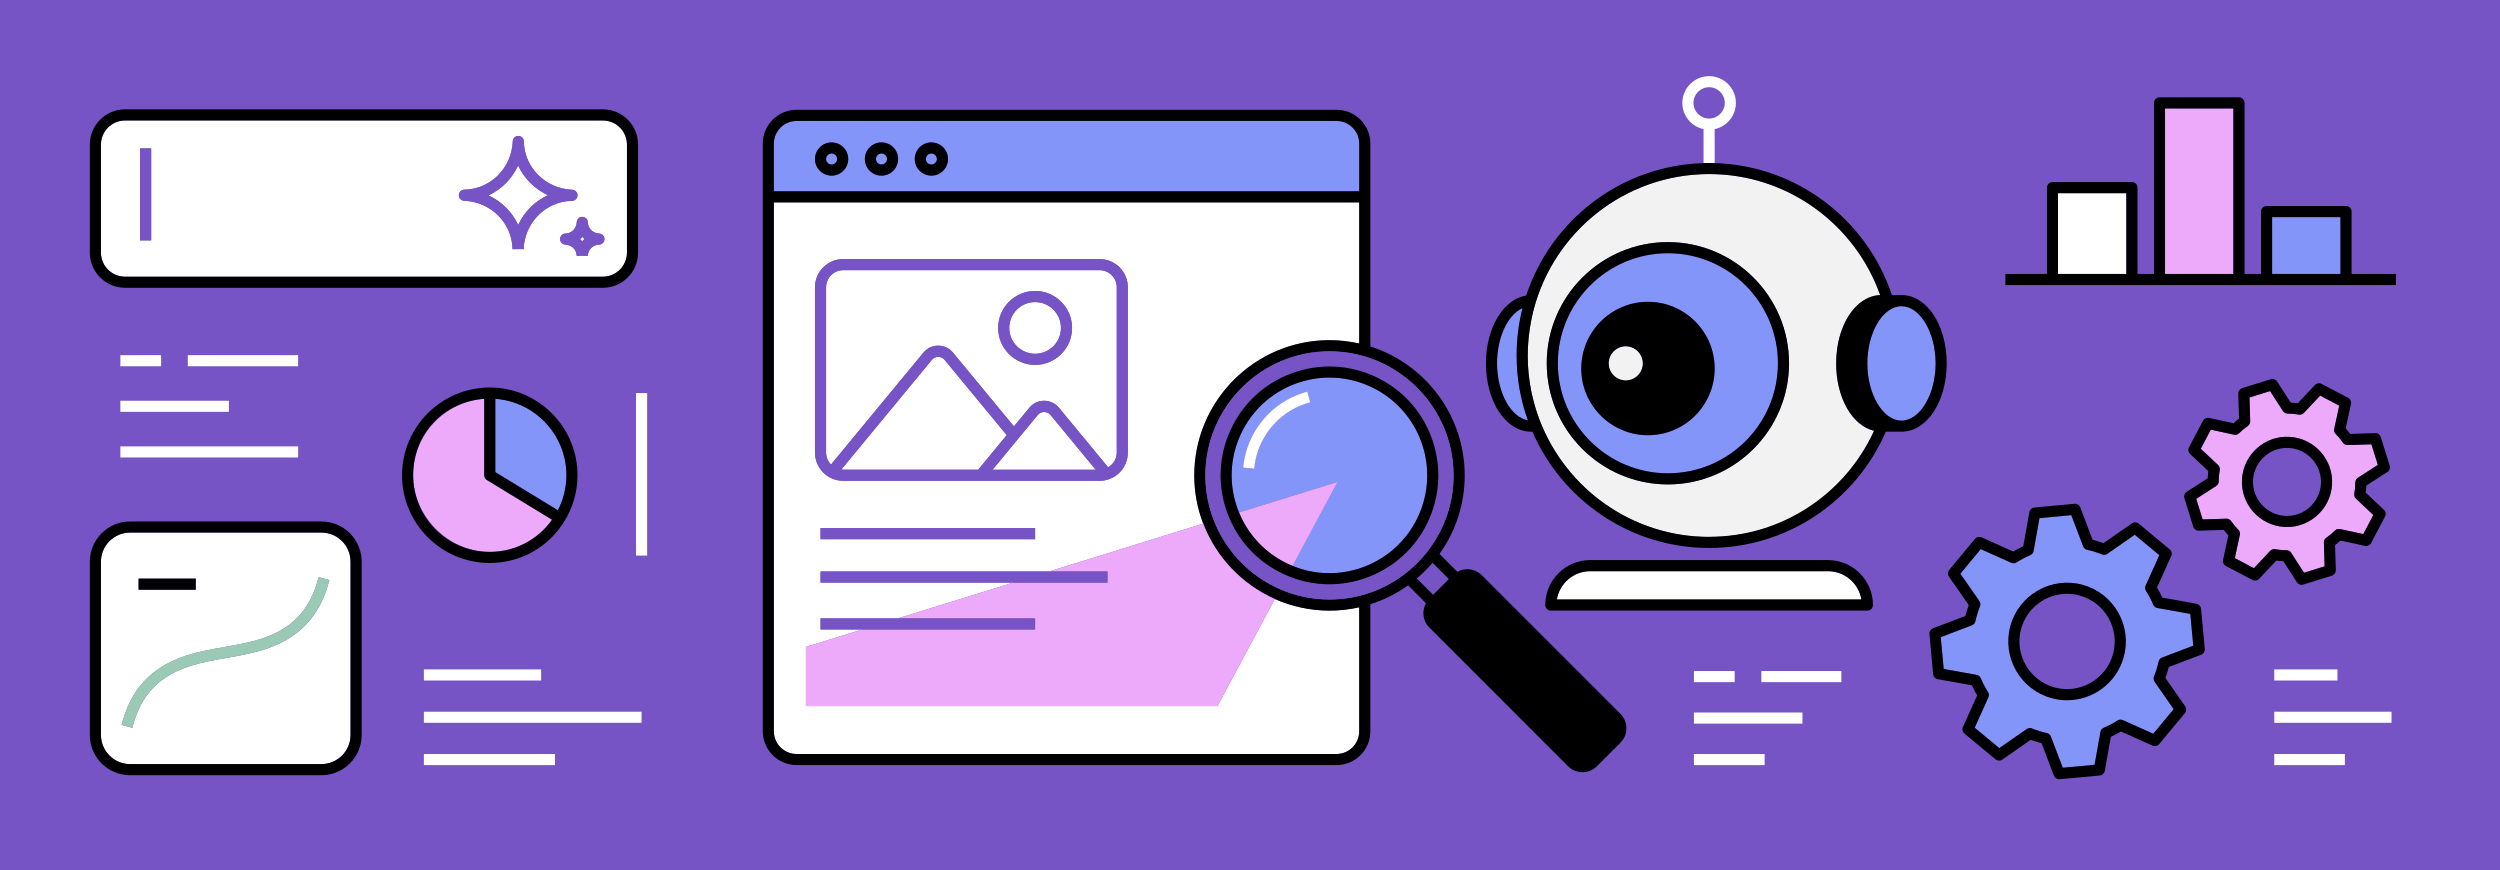<?xml version="1.0" encoding="UTF-8"?>
<svg id="Layer_2" xmlns="http://www.w3.org/2000/svg" viewBox="0 0 675 235">
  <defs>
    <style>
      .cls-1 {
        fill: none;
      }

      .cls-2 {
        fill: #9ac9b5;
      }

      .cls-3 {
        fill: #7754c5;
      }

      .cls-4 {
        fill: #eeaafa;
      }

      .cls-5 {
        fill: #fff;
      }

      .cls-6 {
        fill: #f2f2f2;
      }

      .cls-7 {
        fill: #8395f8;
      }
    </style>
  </defs>
  <g id="Layer_3">
    <g>
      <rect class="cls-3" width="675" height="235"/>
      <g>
        <circle class="cls-1" cx="461.46" cy="27.78" r="4.23"/>
        <path class="cls-5" d="M461.46,44.01c.5,0,1,.02,1.5.04v-9.18c3.27-.69,5.73-3.6,5.73-7.08,0-3.99-3.25-7.23-7.23-7.23s-7.23,3.25-7.23,7.23c0,3.47,2.46,6.38,5.73,7.08v9.18c.5-.01,1-.04,1.5-.04ZM457.23,27.78c0-2.33,1.9-4.23,4.23-4.23s4.23,1.9,4.23,4.23-1.9,4.23-4.23,4.23-4.23-1.9-4.23-4.23Z"/>
        <path class="cls-5" d="M33.75,74.7h129.03c3.58,0,6.5-2.92,6.5-6.5v-29.18c0-3.58-2.92-6.5-6.5-6.5H33.75c-3.58,0-6.5,2.92-6.5,6.5v29.18c0,3.58,2.92,6.5,6.5,6.5ZM157.24,58.56c.81,0,1.47.66,1.48,1.47.02,1.63,1.36,2.96,3.04,3.02.81.03,1.45.7,1.44,1.52s-.67,1.47-1.48,1.48c-1.63.02-2.96,1.36-3.02,3.04l-1.31-.05-1.69.02c-.02-1.63-1.36-2.96-3.04-3.02-.81-.03-1.45-.7-1.44-1.52.01-.81.67-1.47,1.48-1.48,1.63-.02,2.96-1.36,3.02-3.04.03-.81.71-1.5,1.52-1.45ZM125.37,51.21c7.05-.09,12.8-5.82,13.07-13.05.03-.81.71-1.49,1.52-1.46.81,0,1.47.65,1.48,1.46.09,7.05,5.83,12.8,13.05,13.07.81.03,1.45.7,1.44,1.52-.01.81-.67,1.47-1.48,1.48-7.05.09-12.8,5.82-13.07,13.05l-.89-.03-2.11.03c-.09-7.05-5.82-12.8-13.05-13.07-.81-.03-1.45-.7-1.44-1.52.01-.81.67-1.47,1.48-1.48ZM37.82,40.06h3v24.85h-3v-24.85Z"/>
        <path class="cls-5" d="M139.91,60.75c1.65-3.57,4.5-6.43,8.03-8.05-3.56-1.65-6.42-4.5-8.04-8.02-1.65,3.58-4.5,6.45-8.02,8.07,3.56,1.65,6.41,4.49,8.03,8Z"/>
        <path class="cls-5" d="M157.81,64.55c-.21-.18-.41-.38-.6-.59-.19.21-.38.42-.6.6.21.18.41.38.6.59.19-.21.38-.42.6-.6Z"/>
        <path d="M33.75,77.7h129.03c5.24,0,9.5-4.26,9.5-9.5v-29.18c0-5.24-4.26-9.5-9.5-9.5H33.75c-5.24,0-9.5,4.26-9.5,9.5v29.18c0,5.24,4.26,9.5,9.5,9.5ZM27.25,39.03c0-3.58,2.92-6.5,6.5-6.5h129.03c3.58,0,6.5,2.92,6.5,6.5v29.18c0,3.58-2.92,6.5-6.5,6.5H33.75c-3.58,0-6.5-2.92-6.5-6.5v-29.18Z"/>
        <rect class="cls-3" x="37.82" y="40.06" width="3" height="24.85"/>
        <path class="cls-6" d="M495.76,98.11c0-10.17,5.19-18.16,11.88-18.43-6.73-19.02-24.88-32.68-46.18-32.68-22.74,0-41.92,15.59-47.4,36.64-.04.14-.07.27-.1.41-.14.58-.28,1.15-.4,1.74-.04.21-.09.42-.13.63-.12.6-.23,1.2-.32,1.81-.02.13-.05.26-.07.39-.11.72-.2,1.44-.28,2.17-.02.2-.04.41-.06.61-.05.56-.09,1.12-.13,1.68-.01.22-.03.44-.04.66-.03.75-.06,1.49-.06,2.25,0,.82.02,1.64.06,2.45.01.25.04.5.05.76.04.56.07,1.12.13,1.67.03.3.07.6.11.9.06.5.12,1,.19,1.5.05.33.11.66.17.99.08.46.15.91.24,1.36.07.36.16.72.24,1.08.09.41.18.83.29,1.23.1.39.21.77.31,1.15.1.38.21.75.32,1.13.12.4.25.79.38,1.18.12.36.24.72.37,1.08.13.38.28.75.42,1.12,7.09,18.33,24.89,31.38,45.69,31.38s36.8-11.76,44.54-28.64c-5.88-1.39-10.24-8.88-10.24-18.2ZM450.33,130.79c-18.03,0-32.71-14.67-32.71-32.71s14.67-32.71,32.71-32.71,32.71,14.67,32.71,32.71-14.67,32.71-32.71,32.71Z"/>
        <path class="cls-7" d="M480.04,98.08c0-16.38-13.33-29.71-29.71-29.71s-29.71,13.33-29.71,29.71,13.33,29.71,29.71,29.71,29.71-13.33,29.71-29.71ZM444.95,117.51c-9.93,0-18.01-8.08-18.01-18.01s8.08-18.01,18.01-18.01,18.01,8.08,18.01,18.01-8.08,18.01-18.01,18.01Z"/>
        <path d="M450.33,65.37c-18.03,0-32.71,14.67-32.71,32.71s14.67,32.71,32.71,32.71,32.71-14.67,32.71-32.71-14.67-32.71-32.71-32.71ZM420.62,98.08c0-16.38,13.33-29.71,29.71-29.71s29.71,13.33,29.71,29.71-13.33,29.71-29.71,29.71-29.71-13.33-29.71-29.71Z"/>
        <path d="M444.95,81.49c-9.93,0-18.01,8.08-18.01,18.01s8.08,18.01,18.01,18.01,18.01-8.08,18.01-18.01-8.08-18.01-18.01-18.01ZM443.53,98.11c0,2.52-2.05,4.57-4.57,4.57s-4.57-2.05-4.57-4.57,2.05-4.57,4.57-4.57,4.57,2.05,4.57,4.57Z"/>
        <path class="cls-6" d="M438.95,93.54c-2.52,0-4.57,2.05-4.57,4.57s2.05,4.57,4.57,4.57,4.57-2.05,4.57-4.57-2.05-4.57-4.57-4.57Z"/>
        <path class="cls-7" d="M409.49,95.98c0-4.33.53-8.62,1.59-12.79-3.94,1.76-6.88,7.83-6.88,14.92,0,7.87,3.73,14.59,8.32,15.38-2.02-5.62-3.04-11.5-3.04-17.51Z"/>
        <path class="cls-7" d="M513.4,82.66c-5,0-9.22,7.08-9.22,15.45s4.22,15.45,9.22,15.45,9.22-7.08,9.22-15.45-4.22-15.45-9.22-15.45Z"/>
        <path d="M513.4,79.66h-2.6c-6.71-20.23-25.53-34.98-47.84-35.62-.5-.01-1-.04-1.5-.04s-1,.02-1.5.04c-22.35.64-41.21,15.45-47.88,35.75-6.18,1-10.88,8.75-10.88,18.32,0,10.35,5.37,18.45,12.22,18.45.1,0,.21-.01.32-.02,7.99,18.46,26.37,31.41,47.72,31.41s39.73-12.94,47.71-31.39h4.22c6.85,0,12.22-8.11,12.22-18.45s-5.37-18.45-12.22-18.45ZM461.46,144.96c-20.8,0-38.6-13.04-45.69-31.38-.14-.37-.29-.74-.42-1.12-.13-.36-.25-.72-.37-1.08-.13-.39-.26-.79-.38-1.18-.11-.37-.22-.75-.32-1.13-.11-.38-.22-.77-.31-1.15-.1-.41-.19-.82-.29-1.23-.08-.36-.17-.72-.24-1.08-.09-.45-.17-.91-.24-1.36-.06-.33-.12-.66-.17-.99-.07-.5-.13-1-.19-1.5-.04-.3-.08-.6-.11-.9-.06-.55-.09-1.11-.13-1.67-.02-.25-.04-.5-.05-.76-.04-.81-.06-1.63-.06-2.45,0-.75.02-1.5.06-2.25,0-.22.02-.44.04-.66.03-.56.08-1.12.13-1.68.02-.2.04-.41.06-.61.08-.73.17-1.45.28-2.17.02-.13.04-.26.07-.39.1-.61.2-1.21.32-1.81.04-.21.09-.42.13-.63.12-.58.26-1.16.4-1.74.03-.14.07-.27.1-.41,5.48-21.05,24.65-36.64,47.4-36.64,21.29,0,39.45,13.66,46.18,32.68-6.69.26-11.88,8.25-11.88,18.43,0,9.33,4.36,16.81,10.24,18.2-7.74,16.88-24.78,28.64-44.54,28.64ZM412.52,113.49c-4.59-.79-8.32-7.51-8.32-15.38,0-7.09,2.93-13.16,6.88-14.92-1.06,4.17-1.59,8.46-1.59,12.79,0,6.01,1.02,11.89,3.04,17.51ZM513.4,113.57c-5,0-9.22-7.08-9.22-15.45s4.22-15.45,9.22-15.45,9.22,7.08,9.22,15.45-4.22,15.45-9.22,15.45Z"/>
        <path class="cls-7" d="M238,41.45c-.82,0-1.49.67-1.49,1.49s.67,1.49,1.49,1.49,1.49-.67,1.49-1.49-.67-1.49-1.49-1.49Z"/>
        <path class="cls-7" d="M366.99,38.78c0-3.38-2.75-6.12-6.12-6.12h-145.81c-3.38,0-6.12,2.75-6.12,6.12v12.86h158.05v-12.86ZM224.53,47.42c-2.47,0-4.49-2.01-4.49-4.49s2.01-4.49,4.49-4.49,4.49,2.01,4.49,4.49-2.01,4.49-4.49,4.49ZM238,47.42c-2.47,0-4.49-2.01-4.49-4.49s2.01-4.49,4.49-4.49,4.49,2.01,4.49,4.49-2.01,4.49-4.49,4.49ZM251.47,47.42c-2.47,0-4.49-2.01-4.49-4.49s2.01-4.49,4.49-4.49,4.49,2.01,4.49,4.49-2.01,4.49-4.49,4.49Z"/>
        <path class="cls-7" d="M224.53,41.45c-.82,0-1.49.67-1.49,1.49s.67,1.49,1.49,1.49,1.49-.67,1.49-1.49-.67-1.49-1.49-1.49Z"/>
        <circle class="cls-7" cx="251.47" cy="42.93" r="1.49"/>
        <path class="cls-5" d="M366.99,163.97c-2.61.58-5.3.89-8.03.89-5.25,0-10.24-1.12-14.75-3.13l-15.5,28.91h-111.11v-15.97l15.18-4.71h-11.24v-3h20.9l31.13-9.66h-52.03v-3h61.7l41.62-12.92c-1.55-4.05-2.41-8.44-2.41-13.03,0-20.13,16.38-36.5,36.5-36.5,2.76,0,5.45.32,8.03.9v-38.11h-158.05v142.82c0,3.38,2.75,6.12,6.12,6.12h145.81c3.38,0,6.12-2.75,6.12-6.12v-33.49ZM279.48,145.59h-57.94v-3h57.94v3ZM220.04,77.58c0-4.21,3.42-7.63,7.63-7.63h69.22c4.21,0,7.63,3.42,7.63,7.63v44.61c0,4.21-3.42,7.63-7.63,7.63h-69.22c-4.21,0-7.63-3.42-7.63-7.63v-44.61Z"/>
        <path class="cls-5" d="M271.82,117.48l-16.82-20.37c-.83-1.01-2.53-1.01-3.36,0l-24.48,29.65c.17.02.34.05.51.05h36.44l7.71-9.34Z"/>
        <path class="cls-5" d="M249.33,95.2c.99-1.2,2.44-1.88,3.99-1.88s3.01.69,3.99,1.88l16.45,19.92,4.17-5.04c.99-1.2,2.44-1.88,3.99-1.88s3.01.69,3.99,1.88l13.29,16.09c1.38-.8,2.32-2.28,2.32-3.99v-44.61c0-2.55-2.08-4.63-4.63-4.63h-69.22c-2.55,0-4.63,2.08-4.63,4.63v44.61c0,1.26.51,2.4,1.33,3.24l24.96-30.23ZM279.48,78.56c5.5,0,9.98,4.48,9.98,9.98s-4.48,9.98-9.98,9.98-9.98-4.48-9.98-9.98,4.48-9.98,9.98-9.98Z"/>
        <circle class="cls-5" cx="279.48" cy="88.54" r="6.98"/>
        <path class="cls-5" d="M295.84,126.82l-12.24-14.83c-.83-1-2.53-1-3.36,0l-12.24,14.83h27.84Z"/>
        <path class="cls-3" d="M227.67,129.82h69.22c4.21,0,7.63-3.42,7.63-7.63v-44.61c0-4.21-3.42-7.63-7.63-7.63h-69.22c-4.21,0-7.63,3.42-7.63,7.63v44.61c0,4.21,3.42,7.63,7.63,7.63ZM227.16,126.77l24.48-29.65c.83-1.01,2.53-1.01,3.36,0l16.82,20.37-7.71,9.34h-36.44c-.18,0-.34-.03-.51-.05ZM280.24,111.99c.83-1,2.53-1,3.36,0l12.24,14.83h-27.84l12.24-14.83ZM223.04,77.58c0-2.55,2.08-4.63,4.63-4.63h69.22c2.55,0,4.63,2.08,4.63,4.63v44.61c0,1.71-.94,3.19-2.32,3.99l-13.29-16.09c-.99-1.2-2.44-1.88-3.99-1.88s-3.01.69-3.99,1.88l-4.17,5.04-16.45-19.92c-.99-1.2-2.44-1.88-3.99-1.88s-3.01.69-3.99,1.88l-24.96,30.23c-.82-.84-1.33-1.98-1.33-3.24v-44.61Z"/>
        <path class="cls-3" d="M279.48,98.52c5.5,0,9.98-4.48,9.98-9.98s-4.48-9.98-9.98-9.98-9.98,4.48-9.98,9.98,4.48,9.98,9.98,9.98ZM279.48,81.56c3.85,0,6.98,3.13,6.98,6.98s-3.13,6.98-6.98,6.98-6.98-3.13-6.98-6.98,3.13-6.98,6.98-6.98Z"/>
        <path d="M224.53,38.45c-2.47,0-4.49,2.01-4.49,4.49s2.01,4.49,4.49,4.49,4.49-2.01,4.49-4.49-2.01-4.49-4.49-4.49ZM224.53,44.42c-.82,0-1.49-.67-1.49-1.49s.67-1.49,1.49-1.49,1.49.67,1.49,1.49-.67,1.49-1.49,1.49Z"/>
        <path d="M238,38.45c-2.47,0-4.49,2.01-4.49,4.49s2.01,4.49,4.49,4.49,4.49-2.01,4.49-4.49-2.01-4.49-4.49-4.49ZM238,44.42c-.82,0-1.49-.67-1.49-1.49s.67-1.49,1.49-1.49,1.49.67,1.49,1.49-.67,1.49-1.49,1.49Z"/>
        <path d="M251.47,38.45c-2.47,0-4.49,2.01-4.49,4.49s2.01,4.49,4.49,4.49,4.49-2.01,4.49-4.49-2.01-4.49-4.49-4.49ZM251.47,44.42c-.82,0-1.49-.67-1.49-1.49s.67-1.49,1.49-1.49,1.49.67,1.49,1.49-.67,1.49-1.49,1.49Z"/>
        <path class="cls-3" d="M390.49,157.06l.71-.71-4.4-4.4c-.06.07-.13.13-.18.2-1.19,1.38-2.48,2.67-3.86,3.86-.07.06-.13.13-.2.18l4.4,4.4,3.54-3.54Z"/>
        <path class="cls-7" d="M374.36,149.78c2.33-1.67,4.36-3.7,6.02-6.02,5.12-7.13,6.37-16.3,3.34-24.52-2.43-6.62-7.3-11.89-13.7-14.85-3.53-1.63-7.29-2.45-11.06-2.45-3.07,0-6.16.54-9.13,1.64-6.62,2.43-11.89,7.3-14.85,13.7-2.96,6.4-3.25,13.57-.81,20.18.11.31.24.61.36.91l26.6-8.26-12.16,22.68s.07.03.1.04c6.08,2.46,12.77,2.57,18.98.29,2.23-.82,4.35-1.94,6.3-3.34ZM351.92,109.21c-1.36.5-2.67,1.14-3.88,1.91-5.32,3.36-8.83,9.12-9.4,15.41l-2.99-.27c.65-7.21,4.68-13.82,10.78-17.67,1.39-.88,2.89-1.62,4.45-2.19.68-.25,1.38-.47,2.08-.66l.77,2.9c-.61.16-1.23.36-1.82.58Z"/>
        <path d="M400.04,155.29c-1.04-1.04-2.42-1.61-3.89-1.61-.95,0-1.86.26-2.66.71l-4.83-4.83c4.46-6.22,6.81-13.52,6.81-21.21,0-16.28-10.72-30.11-25.47-34.8v-54.78c0-5.03-4.09-9.12-9.12-9.12h-145.81c-5.03,0-9.12,4.09-9.12,9.12v158.68c0,5.03,4.09,9.12,9.12,9.12h145.81c5.03,0,9.12-4.09,9.12-9.12v-34.3c3.61-1.14,7.04-2.85,10.18-5.11l4.83,4.83c-1.16,2.09-.88,4.78.9,6.55l37.47,37.47c1.04,1.04,2.42,1.61,3.89,1.61s2.85-.57,3.89-1.61l6.36-6.36c1.04-1.04,1.61-2.42,1.61-3.89,0-1.47-.57-2.85-1.61-3.89l-37.47-37.47ZM360.87,203.58h-145.81c-3.38,0-6.12-2.75-6.12-6.12V54.64h158.05v38.11c-2.59-.58-5.27-.9-8.03-.9-20.13,0-36.5,16.38-36.5,36.5,0,4.59.86,8.98,2.41,13.03,3.48,9.08,10.49,16.43,19.34,20.35,4.52,2,9.5,3.13,14.75,3.13,2.74,0,5.43-.3,8.03-.89v33.49c0,3.38-2.75,6.12-6.12,6.12ZM208.94,38.78c0-3.38,2.75-6.12,6.12-6.12h145.81c3.38,0,6.12,2.75,6.12,6.12v12.86h-158.05v-12.86ZM358.95,161.86c-18.47,0-33.5-15.03-33.5-33.5s15.03-33.5,33.5-33.5,33.51,15.03,33.51,33.5c0,7.47-2.41,14.54-6.97,20.44-.44.57-.9,1.13-1.37,1.67-1.43,1.62-3.01,3.1-4.72,4.42-5.91,4.56-12.98,6.97-20.44,6.97ZM382.75,156.01c1.38-1.19,2.67-2.48,3.86-3.86.06-.07.13-.13.18-.2l4.4,4.4-.71.71-3.54,3.54-4.4-4.4c.07-.06.13-.12.2-.18Z"/>
        <path class="cls-5" d="M493.57,154.22h-64.21c-4.53,0-8.3,3.31-9.01,7.64h82.23c-.72-4.33-4.49-7.64-9.01-7.64Z"/>
        <path d="M493.57,151.22h-64.21c-6.69,0-12.14,5.44-12.14,12.14,0,.83.67,1.5,1.5,1.5h85.48c.83,0,1.5-.67,1.5-1.5,0-6.69-5.44-12.14-12.14-12.14ZM420.35,161.86c.72-4.33,4.49-7.64,9.01-7.64h64.21c4.53,0,8.3,3.31,9.01,7.64h-82.23Z"/>
        <path class="cls-3" d="M125.33,54.21c7.22.27,12.95,6.02,13.05,13.07l2.11-.03.89.03c.28-7.22,6.02-12.95,13.07-13.05.81-.01,1.47-.67,1.48-1.48,0-.81-.63-1.49-1.44-1.52-7.22-.28-12.95-6.02-13.05-13.07-.01-.81-.67-1.46-1.48-1.46-.81-.03-1.49.65-1.52,1.46-.27,7.22-6.02,12.95-13.07,13.05-.81.01-1.47.67-1.48,1.48,0,.81.63,1.49,1.44,1.52ZM139.9,44.68c1.62,3.52,4.48,6.37,8.04,8.02-3.52,1.62-6.38,4.48-8.03,8.05-1.62-3.51-4.48-6.36-8.03-8,3.52-1.62,6.37-4.49,8.02-8.07Z"/>
        <path class="cls-3" d="M152.7,63.05c-.81.01-1.47.67-1.48,1.48,0,.81.63,1.49,1.44,1.52,1.68.06,3.01,1.39,3.04,3.02l1.69-.02,1.31.05c.06-1.68,1.39-3.02,3.02-3.04.81-.01,1.47-.67,1.48-1.48s-.63-1.49-1.44-1.52c-1.68-.06-3.01-1.39-3.04-3.02-.01-.81-.67-1.46-1.48-1.47-.81-.05-1.49.63-1.52,1.45-.06,1.68-1.39,3.01-3.02,3.04ZM157.21,63.95c.18.21.38.41.6.59-.21.19-.41.39-.6.6-.18-.21-.38-.41-.6-.59.21-.19.41-.39.6-.6Z"/>
        <path class="cls-5" d="M350.88,106.4c-1.56.57-3.06,1.31-4.45,2.19-6.1,3.86-10.13,10.46-10.78,17.67l2.99.27c.57-6.29,4.08-12.04,9.4-15.41,1.21-.77,2.52-1.41,3.88-1.91.59-.22,1.2-.41,1.82-.58l-.77-2.9c-.7.19-1.4.41-2.08.66Z"/>
        <path class="cls-4" d="M299.02,154.3v3h-25.45l-31.13,9.66h37.04v3h-46.71l-15.18,4.71v15.97h111.11l15.5-28.91c-8.85-3.93-15.86-11.27-19.34-20.35l-41.62,12.92h15.79Z"/>
        <path class="cls-4" d="M334.54,138.37c2.53,6.19,7.24,11.12,13.34,13.94.37.17.74.33,1.11.48l12.16-22.68-26.6,8.26Z"/>
        <rect class="cls-3" x="221.54" y="142.59" width="57.94" height="3"/>
        <polygon class="cls-3" points="299.02 154.3 283.24 154.3 221.54 154.3 221.54 157.3 273.57 157.3 299.02 157.3 299.02 154.3"/>
        <polygon class="cls-3" points="279.48 166.96 242.44 166.96 221.54 166.96 221.54 169.96 232.78 169.96 279.48 169.96 279.48 166.96"/>
        <path class="cls-3" d="M379.4,154.89c1.71-1.32,3.29-2.8,4.72-4.42.48-.54.93-1.1,1.37-1.67,4.56-5.91,6.97-12.98,6.97-20.44,0-18.47-15.03-33.5-33.51-33.5s-33.5,15.03-33.5,33.5,15.03,33.5,33.5,33.5c7.47,0,14.54-2.41,20.44-6.97ZM358.94,157.76c-4.2,0-8.39-.91-12.31-2.73-7.13-3.29-12.54-9.17-15.25-16.53-2.71-7.37-2.39-15.35.9-22.48,3.29-7.13,9.17-12.54,16.53-15.25s15.35-2.39,22.48.91c7.13,3.29,12.54,9.17,15.25,16.53,3.37,9.16,1.98,19.37-3.72,27.31h0c-.93,1.29-1.96,2.5-3.08,3.62-1.12,1.12-2.33,2.15-3.63,3.08-2.17,1.56-4.53,2.81-7.01,3.72-3.31,1.22-6.74,1.82-10.16,1.82Z"/>
        <path d="M376.11,152.22c1.3-.93,2.51-1.96,3.63-3.08,1.12-1.12,2.15-2.33,3.08-3.62h0c5.7-7.94,7.09-18.15,3.72-27.31-2.71-7.37-8.13-13.24-15.25-16.53-7.13-3.29-15.11-3.62-22.48-.91s-13.24,8.13-16.53,15.25c-3.29,7.13-3.62,15.11-.9,22.48,2.71,7.37,8.13,13.24,15.25,16.53,3.93,1.82,8.11,2.73,12.31,2.73,3.42,0,6.85-.61,10.16-1.82,2.49-.91,4.84-2.17,7.01-3.72ZM349.09,152.83s-.06-.03-.1-.04c-.37-.15-.74-.31-1.11-.48-6.1-2.82-10.8-7.75-13.34-13.94-.12-.3-.25-.6-.36-.91-2.43-6.62-2.15-13.79.81-20.18,2.96-6.4,8.23-11.26,14.85-13.7,2.97-1.09,6.05-1.64,9.13-1.64,3.77,0,7.53.82,11.06,2.45,6.4,2.96,11.26,8.23,13.7,14.85,3.02,8.22,1.78,17.39-3.34,24.52-1.67,2.32-3.69,4.34-6.02,6.02-1.95,1.4-4.07,2.52-6.3,3.34-6.2,2.28-12.89,2.17-18.98-.29Z"/>
        <path class="cls-5" d="M86.79,143.8h-51.68c-4.33,0-7.86,3.52-7.86,7.86v46.79c0,4.33,3.53,7.86,7.86,7.86h51.68c4.33,0,7.86-3.53,7.86-7.86v-46.79c0-4.33-3.52-7.86-7.86-7.86ZM37.42,156.23h15.44v3h-15.44v-3ZM73.72,174.5c-3.89,1.6-8.3,2.38-12.56,3.14-3.26.58-6.64,1.17-9.65,2.13-10.87,3.43-14.08,10.38-15.79,16.73l-2.9-.78c1.81-6.71,5.47-14.92,17.78-18.81,3.2-1.02,6.67-1.63,10.03-2.22,4.11-.73,8.36-1.48,11.96-2.96,9.02-3.62,11.86-10.07,13.46-15.89l2.89.79c-1.68,6.16-4.94,13.75-15.22,17.88Z"/>
        <path d="M86.79,140.8h-51.68c-5.99,0-10.86,4.87-10.86,10.86v46.79c0,5.99,4.87,10.86,10.86,10.86h51.68c5.99,0,10.86-4.87,10.86-10.86v-46.79c0-5.99-4.87-10.86-10.86-10.86ZM94.65,198.44c0,4.33-3.52,7.86-7.86,7.86h-51.68c-4.33,0-7.86-3.53-7.86-7.86v-46.79c0-4.33,3.53-7.86,7.86-7.86h51.68c4.33,0,7.86,3.52,7.86,7.86v46.79Z"/>
        <path class="cls-2" d="M72.59,171.72c-3.6,1.48-7.85,2.23-11.96,2.96-3.36.59-6.84,1.21-10.03,2.22-12.31,3.89-15.97,12.09-17.78,18.81l2.9.78c1.71-6.35,4.93-13.3,15.79-16.73,3.01-.96,6.38-1.55,9.65-2.13,4.27-.75,8.68-1.53,12.56-3.14,10.28-4.13,13.54-11.72,15.22-17.88l-2.89-.79c-1.59,5.83-4.44,12.27-13.46,15.89Z"/>
        <rect x="37.42" y="156.23" width="15.44" height="3"/>
        <rect class="cls-5" x="114.45" y="180.74" width="31.66" height="3"/>
        <rect class="cls-5" x="114.45" y="203.58" width="35.39" height="3"/>
        <rect class="cls-5" x="114.45" y="192.16" width="58.77" height="3"/>
        <rect class="cls-5" x="614.05" y="180.74" width="17.06" height="3"/>
        <rect class="cls-5" x="614.05" y="203.58" width="19.07" height="3"/>
        <rect class="cls-5" x="614.05" y="192.16" width="31.66" height="3"/>
        <path class="cls-7" d="M133.74,107.68v19.79l16.88,10.29c1.51-2.93,2.31-6.17,2.31-9.45,0-10.9-8.48-19.87-19.19-20.64Z"/>
        <path class="cls-4" d="M132.24,149.01c6.75,0,12.93-3.22,16.82-8.68l-17.6-10.73c-.45-.27-.72-.76-.72-1.28v-20.64c-10.71.77-19.19,9.73-19.19,20.64s9.28,20.69,20.69,20.69Z"/>
        <path d="M132.24,152.01c8.3,0,15.86-4.25,20.21-11.37,2.28-3.73,3.48-7.99,3.48-12.32,0-13.06-10.63-23.69-23.69-23.69s-23.69,10.63-23.69,23.69,10.63,23.69,23.69,23.69ZM150.62,137.77l-16.88-10.29v-19.79c10.71.77,19.19,9.73,19.19,20.64,0,3.28-.79,6.52-2.31,9.45ZM130.74,107.68v20.64c0,.52.27,1.01.72,1.28l17.6,10.73c-3.89,5.46-10.07,8.68-16.82,8.68-11.41,0-20.69-9.28-20.69-20.69s8.48-19.87,19.19-20.64Z"/>
        <path class="cls-7" d="M581.75,184.08c-.29-.42-.35-.95-.16-1.42.52-1.29.94-2.64,1.24-4.03.11-.49.46-.9.93-1.08l8.43-3.21-.8-8.58-8.88-1.59c-.5-.09-.92-.42-1.12-.89-.55-1.3-1.21-2.56-1.96-3.73-.27-.43-.31-.96-.1-1.42l3.7-8.23-6.64-5.51-7.4,5.15c-.42.29-.95.35-1.42.16-1.29-.52-2.64-.93-4.02-1.24-.5-.11-.9-.46-1.08-.93l-3.21-8.43-8.59.8-1.59,8.88c-.09.5-.42.92-.89,1.12-1.31.55-2.56,1.21-3.73,1.96-.43.27-.96.31-1.42.1l-8.23-3.69-5.51,6.64,5.15,7.4c.29.42.35.95.16,1.42-.52,1.29-.94,2.64-1.24,4.02-.11.49-.46.9-.93,1.08l-8.43,3.21.8,8.59,8.88,1.59c.5.09.92.42,1.12.89.55,1.3,1.21,2.56,1.96,3.73.27.43.31.96.11,1.42l-3.7,8.23,6.64,5.51,7.4-5.15c.25-.18.55-.27.86-.27.19,0,.38.04.56.11,1.29.52,2.64.94,4.02,1.24.5.11.9.46,1.08.93l3.21,8.44,8.59-.8,1.59-8.88c.09-.5.42-.92.89-1.12,1.3-.55,2.56-1.21,3.73-1.96.43-.27.96-.31,1.42-.1l8.23,3.69,5.51-6.64-5.15-7.4ZM573.39,177.43c-1.94,7.02-8.34,11.63-15.29,11.63-1.4,0-2.82-.19-4.23-.58-8.43-2.33-13.39-11.09-11.05-19.52,2.33-8.43,11.09-13.38,19.52-11.05,4.08,1.13,7.48,3.78,9.57,7.47,2.09,3.69,2.61,7.97,1.48,12.05Z"/>
        <path d="M593.05,163.01l-9.22-1.65c-.43-.94-.91-1.85-1.43-2.72l3.84-8.54c.28-.61.11-1.34-.41-1.77l-8.39-6.96c-.52-.43-1.26-.46-1.81-.08l-7.69,5.35c-.96-.35-1.94-.66-2.94-.9l-3.33-8.76c-.24-.63-.87-1.03-1.54-.96l-10.86,1.01c-.67.06-1.22.56-1.34,1.23l-1.65,9.22c-.94.43-1.85.91-2.72,1.43l-8.54-3.84c-.61-.28-1.34-.11-1.77.41l-6.96,8.39c-.43.52-.46,1.26-.08,1.81l5.35,7.69c-.35.96-.66,1.94-.91,2.94l-8.75,3.33c-.63.24-1.02.87-.96,1.54l1.01,10.86c.06.67.57,1.22,1.23,1.34l9.22,1.65c.43.94.91,1.85,1.43,2.72l-3.84,8.54c-.28.61-.11,1.34.41,1.77l8.39,6.96c.52.43,1.26.46,1.81.08l7.68-5.35c.96.35,1.94.66,2.94.91l3.33,8.76c.22.59.78.97,1.4.97.05,0,.09,0,.14,0l10.86-1.01c.67-.06,1.22-.56,1.34-1.23l1.65-9.22c.94-.43,1.85-.91,2.72-1.43l8.54,3.83c.62.28,1.34.11,1.77-.41l6.96-8.39c.43-.52.46-1.26.08-1.81l-5.35-7.68c.35-.96.66-1.94.91-2.94l8.76-3.33c.63-.24,1.02-.87.96-1.54l-1.01-10.86c-.06-.67-.56-1.22-1.23-1.34ZM573.16,194.43c-.46-.21-1-.17-1.42.1-1.17.75-2.42,1.41-3.73,1.96-.47.2-.8.62-.89,1.12l-1.59,8.88-8.59.8-3.21-8.44c-.18-.47-.59-.82-1.08-.93-1.38-.3-2.74-.72-4.02-1.24-.18-.07-.37-.11-.56-.11-.3,0-.6.09-.86.27l-7.4,5.15-6.64-5.51,3.7-8.23c.21-.46.17-1-.11-1.42-.75-1.17-1.41-2.42-1.96-3.73-.2-.47-.62-.8-1.12-.89l-8.88-1.59-.8-8.59,8.43-3.21c.47-.18.82-.59.93-1.08.3-1.38.72-2.74,1.24-4.02.19-.47.13-1-.16-1.42l-5.15-7.4,5.51-6.64,8.23,3.69c.46.21,1,.17,1.42-.1,1.17-.75,2.42-1.41,3.73-1.96.47-.2.8-.62.89-1.12l1.59-8.88,8.59-.8,3.21,8.43c.18.47.59.82,1.08.93,1.38.3,2.74.72,4.02,1.24.47.19,1,.13,1.42-.16l7.4-5.15,6.64,5.51-3.7,8.23c-.21.46-.17,1,.1,1.42.75,1.17,1.41,2.42,1.96,3.73.2.47.62.8,1.12.89l8.88,1.59.8,8.58-8.43,3.21c-.47.18-.82.59-.93,1.08-.3,1.38-.72,2.74-1.24,4.03-.19.47-.13,1,.16,1.42l5.15,7.4-5.51,6.64-8.23-3.69Z"/>
        <path class="cls-3" d="M561.53,160.8c-1.14-.32-2.3-.47-3.43-.47-5.64,0-10.82,3.74-12.4,9.43-1.89,6.83,2.13,13.93,8.96,15.83,6.83,1.89,13.93-2.13,15.83-8.96.92-3.31.49-6.78-1.2-9.77-1.69-2.99-4.45-5.14-7.76-6.06Z"/>
        <path d="M562.34,157.91c-8.43-2.33-17.18,2.62-19.52,11.05-2.33,8.43,2.62,17.18,11.05,19.52,1.41.39,2.83.58,4.23.58,6.95,0,13.35-4.61,15.29-11.63,1.13-4.08.6-8.36-1.48-12.05-2.09-3.69-5.49-6.34-9.57-7.47ZM570.5,176.63c-1.89,6.83-8.99,10.85-15.83,8.96-6.83-1.89-10.85-8.99-8.96-15.83,1.58-5.69,6.76-9.43,12.4-9.43,1.13,0,2.28.15,3.43.47,3.31.92,6.07,3.07,7.76,6.06,1.69,2.99,2.12,6.46,1.2,9.77Z"/>
        <path class="cls-4" d="M614.04,148.26c.09,0,.17,0,.26.02.99.17,2.02.27,3.05.27.51,0,.98.26,1.25.69l3.48,5.39,5.56-1.73-.2-6.42c-.02-.51.22-.99.64-1.28.84-.59,1.64-1.25,2.36-1.96.36-.35.88-.51,1.37-.4l6.27,1.36,2.71-5.16-4.68-4.39c-.37-.35-.54-.86-.45-1.35.17-1,.27-2.02.27-3.05,0-.51.26-.98.69-1.25l5.39-3.48-1.73-5.56-6.41.2c-.51.04-.99-.22-1.28-.64-.59-.85-1.25-1.64-1.96-2.36-.36-.36-.5-.88-.4-1.37l1.36-6.27-5.16-2.71-4.39,4.67c-.35.37-.86.53-1.35.45-.99-.17-2.02-.27-3.05-.27-.51,0-.98-.26-1.25-.69l-3.48-5.39-5.56,1.73.2,6.41c.02.5-.22.98-.64,1.28-.85.59-1.64,1.25-2.36,1.96-.36.36-.88.51-1.37.4l-6.27-1.36-2.71,5.16,4.67,4.39c.37.35.54.86.45,1.35-.18,1-.27,2.02-.27,3.05,0,.51-.26.98-.69,1.25l-5.39,3.48,1.73,5.56,6.41-.2c.51-.04.99.22,1.28.64.59.84,1.25,1.64,1.96,2.36.36.36.5.88.4,1.37l-1.36,6.27,5.16,2.71,4.39-4.67c.29-.3.68-.47,1.09-.47ZM605.34,129.37c.2-3.25,1.65-6.22,4.09-8.38s5.57-3.24,8.81-3.03h0c6.7.41,11.82,6.2,11.41,12.9-.4,6.45-5.77,11.43-12.15,11.43-.25,0-.5,0-.75-.02-6.7-.41-11.82-6.2-11.41-12.9Z"/>
        <path d="M616.51,151.53l3.66,5.69c.28.44.76.69,1.26.69.15,0,.3-.02.45-.07l7.74-2.41c.64-.2,1.07-.81,1.05-1.48l-.21-6.76c.51-.39,1.01-.8,1.48-1.23l6.61,1.43c.66.15,1.33-.17,1.65-.77l3.77-7.18c.31-.6.19-1.33-.3-1.79l-4.93-4.63c.09-.63.14-1.28.17-1.92l5.69-3.66c.57-.37.82-1.06.62-1.71l-2.41-7.74c-.2-.64-.81-1.11-1.48-1.05l-6.76.21c-.39-.51-.8-1.01-1.23-1.48l1.43-6.61c.14-.66-.17-1.33-.77-1.65l-7.18-3.77c-.6-.31-1.33-.19-1.79.3l-4.63,4.93c-.63-.09-1.27-.14-1.92-.17l-3.66-5.69c-.37-.57-1.06-.82-1.71-.62l-7.74,2.41c-.64.2-1.07.81-1.05,1.48l.21,6.76c-.52.39-1.01.8-1.48,1.23l-6.61-1.43c-.66-.14-1.33.17-1.65.77l-3.77,7.18c-.31.6-.19,1.33.3,1.79l4.93,4.63c-.09.63-.14,1.28-.17,1.92l-5.69,3.66c-.57.37-.82,1.06-.62,1.71l2.41,7.74c.2.64.81,1.08,1.48,1.05l6.76-.21c.39.51.8,1.01,1.23,1.48l-1.43,6.61c-.14.66.17,1.33.77,1.65l7.18,3.77c.6.32,1.33.19,1.79-.3l4.63-4.93c.63.09,1.27.14,1.92.17ZM603.4,150.69l1.36-6.27c.11-.5-.04-1.01-.4-1.37-.71-.72-1.37-1.51-1.96-2.36-.29-.41-.77-.68-1.28-.64l-6.41.2-1.73-5.56,5.39-3.48c.43-.27.68-.74.69-1.25,0-1.03.1-2.06.27-3.05.09-.5-.08-1.01-.45-1.35l-4.67-4.39,2.71-5.16,6.27,1.36c.5.11,1.01-.04,1.37-.4.72-.71,1.51-1.37,2.36-1.96.41-.29.65-.77.64-1.28l-.2-6.41,5.56-1.73,3.48,5.39c.27.43.74.68,1.25.69,1.03,0,2.06.1,3.05.27.5.08,1.01-.08,1.35-.45l4.39-4.67,5.16,2.71-1.36,6.27c-.11.5.04,1.01.4,1.37.71.72,1.37,1.51,1.96,2.36.29.41.77.68,1.28.64l6.41-.2,1.73,5.56-5.39,3.48c-.43.27-.68.74-.69,1.25,0,1.03-.1,2.06-.27,3.05-.09.5.08,1.01.45,1.35l4.68,4.39-2.71,5.16-6.27-1.36c-.5-.11-1.01.04-1.37.4-.72.71-1.51,1.37-2.36,1.96-.42.29-.66.77-.64,1.28l.2,6.42-5.56,1.73-3.48-5.39c-.27-.43-.74-.68-1.25-.69-1.03,0-2.06-.1-3.05-.27-.09-.01-.17-.02-.26-.02-.41,0-.81.17-1.09.47l-4.39,4.67-5.16-2.71Z"/>
        <path class="cls-3" d="M616.93,139.27c5.05.31,9.41-3.55,9.72-8.6.31-5.05-3.55-9.41-8.6-9.72-.19-.01-.38-.02-.57-.02-2.24,0-4.38.81-6.07,2.3-1.84,1.62-2.93,3.87-3.08,6.31-.31,5.05,3.55,9.41,8.6,9.72Z"/>
        <path d="M617.5,142.29c6.38,0,11.75-4.98,12.15-11.43.41-6.7-4.71-12.49-11.41-12.9h0c-3.25-.21-6.38.88-8.81,3.03s-3.89,5.13-4.09,8.38c-.41,6.7,4.71,12.49,11.41,12.9.25.02.5.02.75.02ZM608.33,129.55c.15-2.45,1.24-4.69,3.08-6.31,1.69-1.5,3.83-2.3,6.07-2.3.19,0,.38,0,.57.02,5.05.31,8.91,4.67,8.6,9.72-.31,5.05-4.67,8.92-9.72,8.6-5.05-.31-8.91-4.67-8.6-9.72Z"/>
        <rect class="cls-5" x="32.5" y="95.89" width="11" height="3"/>
        <rect class="cls-5" x="32.5" y="120.52" width="48" height="3"/>
        <rect class="cls-5" x="32.5" y="108.2" width="29.3" height="3"/>
        <rect class="cls-5" x="50.7" y="95.89" width="29.79" height="3"/>
        <rect class="cls-5" x="457.36" y="181.18" width="11" height="3"/>
        <polygon class="cls-5" points="457.36 203.58 457.36 206.58 476.45 206.58 476.45 205.08 476.45 203.58 457.36 203.58"/>
        <rect class="cls-5" x="457.36" y="192.38" width="29.3" height="3"/>
        <polygon class="cls-5" points="475.57 181.18 475.57 184.18 497.16 184.18 497.16 182.68 497.16 181.18 475.57 181.18"/>
        <rect class="cls-5" x="171.73" y="106.13" width="3" height="43.88"/>
        <rect class="cls-5" x="555.66" y="52.16" width="18.45" height="21.81"/>
        <rect class="cls-4" x="584.56" y="29.28" width="18.45" height="44.69"/>
        <rect class="cls-7" x="613.47" y="58.62" width="18.45" height="15.35"/>
        <path d="M634.93,73.97v-16.85c0-.83-.67-1.5-1.5-1.5h-21.45c-.83,0-1.5.67-1.5,1.5v16.85h-4.45V27.78c0-.83-.67-1.5-1.5-1.5h-21.45c-.83,0-1.5.67-1.5,1.5v46.19h-4.45v-23.31c0-.83-.67-1.5-1.5-1.5h-21.45c-.83,0-1.5.67-1.5,1.5v23.31h-11.23v3h105.45v-3h-11.95ZM613.47,73.97v-15.35h18.45v15.35h-18.45ZM584.56,29.28h18.45v44.69h-18.45V29.28ZM555.66,73.97v-21.81h18.45v21.81h-18.45Z"/>
      </g>
    </g>
  </g>
</svg>